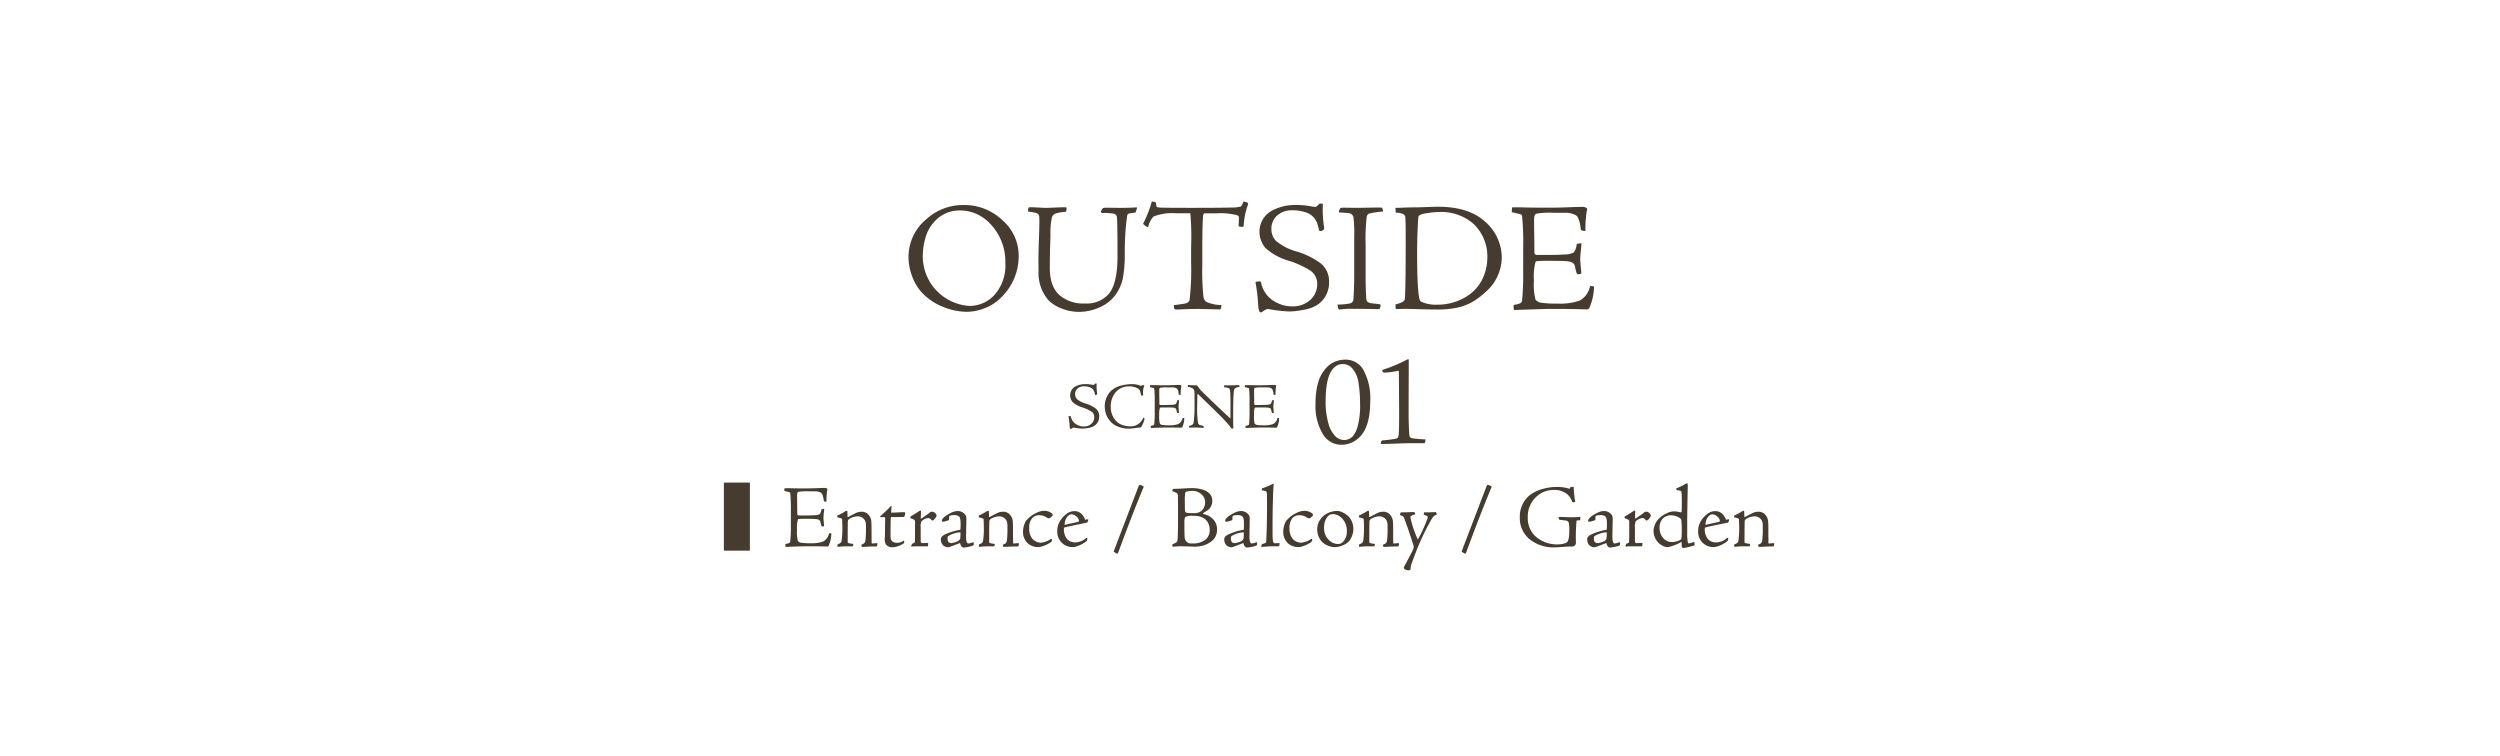 <svg xmlns="http://www.w3.org/2000/svg" width="450.264" height="136.219" viewBox="0 0 450.264 136.219"><defs><style>.cls-1{opacity:0.84;}.cls-2{fill:none;}.cls-3{fill:#453c2f;}</style></defs><g id="レイヤー_2" data-name="レイヤー 2"><g id="design"><g class="cls-1"><rect class="cls-2" width="450.264" height="136.219" rx="10"/></g><path class="cls-3" d="M173.623,36.925a9.91,9.91,0,0,1,6.879,2.7,8.466,8.466,0,0,1,2.969,6.482,10.333,10.333,0,0,1-3.169,7.476,8.3,8.3,0,0,1-3,1.946,8.871,8.871,0,0,1-3.082.63,11.524,11.524,0,0,1-4.51-.952,10.281,10.281,0,0,1-3.682-2.52,8.825,8.825,0,0,1-1.741-2.912,9.745,9.745,0,0,1-.657-3.472,8.821,8.821,0,0,1,3.282-6.888A9.809,9.809,0,0,1,173.623,36.925Zm-1,.98a5.984,5.984,0,0,0-4.4,2.1,6.873,6.873,0,0,0-1.555,2.87,11.813,11.813,0,0,0-.471,3.15,8.955,8.955,0,0,0,8.42,9.072,6.063,6.063,0,0,0,4.524-2.016,8.019,8.019,0,0,0,1.927-5.768,9.785,9.785,0,0,0-2.8-7.084A7.376,7.376,0,0,0,172.624,37.905Z"/><path class="cls-3" d="M204.778,37.485l-.257.784a2.946,2.946,0,0,1-.328.056c-.143.019-.3.042-.485.07s-.31.052-.385.07a.5.5,0,0,0-.314.364,48.554,48.554,0,0,0-.428,7.2,24.211,24.211,0,0,1-.357,4.144A8.024,8.024,0,0,1,200.982,53a6.783,6.783,0,0,1-2.826,2.3,8.82,8.82,0,0,1-3.767.868,8.378,8.378,0,0,1-3.212-.616,6.827,6.827,0,0,1-2.3-1.428,7.475,7.475,0,0,1-1.826-5.292q-.058-2.576.057-5.488.142-3.639.057-4.368a.707.707,0,0,0-.471-.588,5.825,5.825,0,0,0-1.527-.252l.028-.672q.029-.14.514-.14.313,0,1.313.056t1.285.056q.627,0,1.784-.056t1.812-.056c.114,0,.172.028.172.084a1.559,1.559,0,0,1-.086.728,7.842,7.842,0,0,0-1.913.336,1.111,1.111,0,0,0-.628.7,13.192,13.192,0,0,0-.257,2.968q0,.5-.042,1.778t-.057,2.394q-.015,1.12-.015,1.932,0,3.556,1.941,5.068a6.53,6.53,0,0,0,4.339,1.344,5.272,5.272,0,0,0,4.424-1.82q1.484-1.932,1.485-6.608,0-6.02-.086-6.944a.791.791,0,0,0-.514-.784,9.891,9.891,0,0,0-2.17-.14c-.056,0-.113-.042-.17-.126s-.077-.144-.058-.182c.19-.3.3-.476.343-.532.057-.074.3-.112.742-.112l1.013.014q.986.015,1.413.014,1.77,0,2.883-.084C204.778,37.345,204.816,37.392,204.778,37.485Z"/><path class="cls-3" d="M211.472,55.517l-.086-.56c.172-.018.466-.056.885-.112s.675-.093.77-.112a2.208,2.208,0,0,0,.9-.266.84.84,0,0,0,.328-.63,46.1,46.1,0,0,0,.257-6.468V44.541a49.524,49.524,0,0,0-.143-6.132h-2.626a9.185,9.185,0,0,0-4,.588,4.055,4.055,0,0,0-.942,1.82c-.038.094-.114.112-.228.056a3.525,3.525,0,0,1-.714-.56,20.963,20.963,0,0,0,1.57-4,.881.881,0,0,1,.542.084c.153.019.229.075.229.168,0,.448.085.7.257.756a6.61,6.61,0,0,0,1.313.084q.883.029,4.652.028,5.595,0,7.336-.056a6.524,6.524,0,0,0,1.656-.168c.151-.056.314-.326.485-.812q0-.084.114-.084a1.327,1.327,0,0,1,.742.28c.038.038.029.15-.028.336a12.867,12.867,0,0,0-.743,3.7c0,.15-.105.224-.314.224a2.529,2.529,0,0,1-.485-.056.132.132,0,0,1-.114-.14q0-.14.029-.728c.018-.392.028-.625.028-.7q0-.391-.457-.5a12.166,12.166,0,0,0-3.6-.308h-2.112c-.191,0-.295.262-.315.784q-.114,1.793-.113,5.6v2.8a44.84,44.84,0,0,0,.2,5.824,1.259,1.259,0,0,0,.6.98,7.086,7.086,0,0,0,2.483.532c.114,0,.171.019.171.056l-.114.56a.182.182,0,0,1-.2.168l-.785-.014q-.756-.015-1.755-.042t-1.627-.028q-.571,0-1.427.028t-1.527.056c-.448.018-.69.028-.728.028C211.633,55.741,211.51,55.666,211.472,55.517Z"/><path class="cls-3" d="M227.1,56.273a.384.384,0,0,1-.285-.2,3.1,3.1,0,0,1-.2-.98,32.631,32.631,0,0,0-.457-4.06c-.077-.168-.048-.261.085-.28a5.576,5.576,0,0,1,.657-.084c.095,0,.18.112.257.336a5.02,5.02,0,0,0,2.811,3.514,5.952,5.952,0,0,0,2.726.658,4.675,4.675,0,0,0,3.283-1.148,3.8,3.8,0,0,0,1.256-2.94,2.829,2.829,0,0,0-1.228-2.352,17.48,17.48,0,0,0-3.853-1.764,10.6,10.6,0,0,1-4.253-2.324,4.176,4.176,0,0,1-.742-1.274,3.97,3.97,0,0,1-.314-1.442,4.3,4.3,0,0,1,2.369-4.06,8.782,8.782,0,0,1,4.167-.952,13.477,13.477,0,0,1,2.8.252,3.613,3.613,0,0,0,.742.084q.2,0,.713-.56a1.257,1.257,0,0,1,.628.028,20.33,20.33,0,0,0,.229,4.312c.038.15.009.252-.086.308a.856.856,0,0,1-.657.28c-.076.019-.124-.018-.142-.112a3.053,3.053,0,0,1-.114-.378c-.058-.214-.1-.359-.115-.434s-.057-.2-.114-.378a2.88,2.88,0,0,0-.157-.406c-.048-.093-.11-.2-.185-.336a2.565,2.565,0,0,0-.243-.35,2.205,2.205,0,0,0-.3-.294,3.336,3.336,0,0,0-1.427-.756,7.243,7.243,0,0,0-2.141-.308,4,4,0,0,0-2.783.938,3.14,3.14,0,0,0-1.041,2.45,3.017,3.017,0,0,0,.77,2.072,9.657,9.657,0,0,0,3.882,1.988,14.249,14.249,0,0,1,4.253,2.128,4.187,4.187,0,0,1,1.484,3.36,4.906,4.906,0,0,1-.671,2.576,4.644,4.644,0,0,1-1.812,1.736,7.511,7.511,0,0,1-2.283.714,14.14,14.14,0,0,1-2.341.266,27.3,27.3,0,0,1-3.739-.42.839.839,0,0,0-.514.056q-.256.14-.6.364A.572.572,0,0,1,227.1,56.273Z"/><path class="cls-3" d="M248.955,37.485l.171.616a14.245,14.245,0,0,0-2.4.336.725.725,0,0,0-.57.588,34.723,34.723,0,0,0-.2,5.012V50q0,1.792.114,3.64a1.106,1.106,0,0,0,.185.686,1.307,1.307,0,0,0,.557.266q.171.028.813.1t.7.07q.342.084.342.168a1.743,1.743,0,0,1-.228.756q-3.568-.084-4.595-.056a13.942,13.942,0,0,0-2.484.112.307.307,0,0,1-.343-.224,1.9,1.9,0,0,1-.113-.672,10.033,10.033,0,0,0,2.226-.2.785.785,0,0,0,.628-.7q.142-2.239.143-4.424V42.5a21.889,21.889,0,0,0-.143-3.374.963.963,0,0,0-.828-.742q-.942-.084-1.627-.112c-.114,0-.171-.046-.171-.14a1.068,1.068,0,0,1,.143-.392c.1-.186.171-.289.228-.308a6.653,6.653,0,0,1,.714-.028l.927.014q.9.015,1.584.014,3.026-.055,3.8-.056C248.793,37.373,248.936,37.411,248.955,37.485Z"/><path class="cls-3" d="M270.477,46.473a8.117,8.117,0,0,1-.657,3.024,8.036,8.036,0,0,1-2.055,2.912,14.337,14.337,0,0,1-2.512,1.932,10.619,10.619,0,0,1-2.369.98,17.652,17.652,0,0,1-4.51.42q-.857,0-2.826-.056t-2.2-.056c-.19,0-.533,0-1.027.014s-.79.014-.885.014c-.039-.019-.067-.149-.086-.392a1.6,1.6,0,0,1,0-.448,5.089,5.089,0,0,0,1.356-.49.761.761,0,0,0,.328-.6q.142-2.408.143-10.444,0-3.864-.086-4.228a.714.714,0,0,0-.357-.49A3.33,3.33,0,0,0,251.5,38.3c-.1,0-.143-.084-.143-.252l-.028-.616q.57,0,1.641-.042c.714-.028,1.26-.042,1.641-.042q.97,0,2.327-.056t2.04-.056q5.481,0,8.392,2.6A8.6,8.6,0,0,1,270.477,46.473Zm-11.361-8.288A12.418,12.418,0,0,0,257,38.4a3.837,3.837,0,0,0-1.37.378c-.115.075-.181.262-.2.56q-.2,3.081-.2,6.216,0,6.833.457,8.428a.674.674,0,0,0,.428.42,6.338,6.338,0,0,0,2.654.476,9.954,9.954,0,0,0,5.424-1.512,7.605,7.605,0,0,0,2.74-3,8.749,8.749,0,0,0,.942-4.032,8,8,0,0,0-2.654-6.16A8.913,8.913,0,0,0,259.116,38.185Z"/><path class="cls-3" d="M276.785,45.913h1.941q1.969,0,3.082-.084a3.616,3.616,0,0,0,1.642-.364,3.006,3.006,0,0,0,.527-1.512,2.087,2.087,0,0,1,.857-.112c0,.112-.039.542-.114,1.288s-.115,1.288-.115,1.624q.029.532.115,1.47t.085,1.078a2.752,2.752,0,0,1-.656.084c-.076,0-.133-.056-.172-.168a7.205,7.205,0,0,1-.285-1.064,1.182,1.182,0,0,0-.443-.826,3.047,3.047,0,0,0-1.241-.294q-.6-.055-3.14-.056a20.269,20.269,0,0,0-2.055.056.664.664,0,0,0-.257.14,10.153,10.153,0,0,0-.285,3.332,10.874,10.874,0,0,0,.285,3.472,1.692,1.692,0,0,0,1.113.56,18.7,18.7,0,0,0,2.8.14,10.646,10.646,0,0,0,4.081-.56,3.81,3.81,0,0,0,1.827-2.6,3.3,3.3,0,0,1,.628.056c.058.019.086.084.086.2a9.971,9.971,0,0,1-.857,3.724.539.539,0,0,1-.371.224q-.4,0-1.37-.028-1.77-.057-5.223-.056-1.057,0-6.594.2a2.745,2.745,0,0,1-.057-.84c.076-.074.124-.112.143-.112a3.078,3.078,0,0,0,1.113-.308.633.633,0,0,0,.257-.476,46.1,46.1,0,0,0,.2-5.152V44.569a46.421,46.421,0,0,0-.2-5.656.414.414,0,0,0-.371-.336,5.756,5.756,0,0,0-.657-.168c-.342-.074-.609-.14-.8-.2a.111.111,0,0,1-.028-.084l.057-.672a.1.1,0,0,1,.114-.112h1.028q.371,0,1.5.028t2.012.028h2.883q.828,0,2.641-.07t2.44-.07a1.341,1.341,0,0,1,.685.14.081.081,0,0,0,.057.028c.133.094.19.187.171.28a.161.161,0,0,0-.028.112,2.091,2.091,0,0,1-.057.224,21.385,21.385,0,0,0-.229,3.556c-.532-.018-.809-.1-.827-.252q-.114-.811-.172-1.092a5.932,5.932,0,0,0-.242-.784,1.324,1.324,0,0,0-.443-.672,3.1,3.1,0,0,0-.756-.322,4.182,4.182,0,0,0-1.213-.154h-2.2a13.739,13.739,0,0,0-3,.168q-.4.141-.4,1.036,0,.981.029,2.968t.028,3.024a.37.37,0,0,0,.129.266A.413.413,0,0,0,276.785,45.913Z"/><path class="cls-3" d="M192.852,77.265c-.041,0-.08-.028-.12-.082a1.3,1.3,0,0,1-.083-.41,13.608,13.608,0,0,0-.191-1.695q-.048-.105.036-.117a2.4,2.4,0,0,1,.274-.035c.04,0,.076.047.107.14a2.1,2.1,0,0,0,1.174,1.468,2.49,2.49,0,0,0,1.138.275,1.955,1.955,0,0,0,1.372-.48,1.589,1.589,0,0,0,.524-1.228,1.182,1.182,0,0,0-.513-.982,7.312,7.312,0,0,0-1.609-.736,4.427,4.427,0,0,1-1.776-.971,1.756,1.756,0,0,1-.31-.532,1.669,1.669,0,0,1-.131-.6,1.8,1.8,0,0,1,.989-1.7,3.668,3.668,0,0,1,1.741-.4,5.561,5.561,0,0,1,1.168.106,1.534,1.534,0,0,0,.31.035q.083,0,.3-.234a.527.527,0,0,1,.263.011,8.516,8.516,0,0,0,.095,1.8c.016.063,0,.105-.036.129a.359.359,0,0,1-.274.117c-.031.008-.051-.008-.059-.047a1.3,1.3,0,0,1-.048-.158c-.024-.089-.04-.15-.047-.181s-.024-.084-.048-.158a1.27,1.27,0,0,0-.066-.17c-.02-.038-.046-.085-.077-.14a1.2,1.2,0,0,0-.1-.146.981.981,0,0,0-.126-.123,1.4,1.4,0,0,0-.6-.316,3.042,3.042,0,0,0-.894-.128,1.667,1.667,0,0,0-1.162.392A1.311,1.311,0,0,0,193.638,71a1.262,1.262,0,0,0,.322.865,4.038,4.038,0,0,0,1.621.83,5.926,5.926,0,0,1,1.776.889,1.747,1.747,0,0,1,.62,1.4,2.056,2.056,0,0,1-.28,1.075,1.946,1.946,0,0,1-.757.725,3.132,3.132,0,0,1-.954.3,5.888,5.888,0,0,1-.977.111,11.393,11.393,0,0,1-1.562-.175.35.35,0,0,0-.214.023c-.071.039-.155.09-.251.152A.24.24,0,0,1,192.852,77.265Z"/><path class="cls-3" d="M198.975,73.266a3.943,3.943,0,0,1,1.037-2.783,4.273,4.273,0,0,1,2.073-1.075,7.109,7.109,0,0,1,1.776-.223,3.744,3.744,0,0,1,1.491.269.432.432,0,0,0,.2.018,2.871,2.871,0,0,0,.3-.111.146.146,0,0,1,.095.011.883.883,0,0,1,.137.053c.02.012.026.022.018.029a3.121,3.121,0,0,0-.2,1.719c0,.016-.064.035-.191.058-.1.032-.163.024-.179-.023q-.072-.292-.2-.76a.97.97,0,0,0-.37-.468,3.2,3.2,0,0,0-1.681-.385,3.07,3.07,0,0,0-2.395,1.11,3.984,3.984,0,0,0-.835,2.631,3.878,3.878,0,0,0,.1.842,3.694,3.694,0,0,0,.345.912,3.292,3.292,0,0,0,.632.848,2.924,2.924,0,0,0,1.019.607,4.09,4.09,0,0,0,1.448.24,2.331,2.331,0,0,0,1.705-.655,2.3,2.3,0,0,0,.6-.865c.016-.062.039-.078.071-.047.12.094.175.18.167.258a5.007,5.007,0,0,1-.572,1.379.266.266,0,0,1-.215.141q-.155,0-.882.1c-.484.066-.834.1-1.048.111a5.414,5.414,0,0,1-2.015-.351,3.59,3.59,0,0,1-1.4-.929,4.063,4.063,0,0,1-.768-1.257A3.934,3.934,0,0,1,198.975,73.266Z"/><path class="cls-3" d="M209,72.939h.811q.822,0,1.287-.036a1.5,1.5,0,0,0,.685-.152A1.246,1.246,0,0,0,212,72.12a.861.861,0,0,1,.357-.047c0,.047-.016.226-.047.538s-.048.538-.048.678.024.353.048.614.035.411.035.45a1.113,1.113,0,0,1-.274.035c-.031,0-.055-.023-.071-.07a2.962,2.962,0,0,1-.12-.444.49.49,0,0,0-.184-.345,1.3,1.3,0,0,0-.519-.123c-.166-.015-.6-.023-1.311-.023-.476,0-.763.008-.858.023a.268.268,0,0,0-.107.059,4.214,4.214,0,0,0-.119,1.391,4.525,4.525,0,0,0,.119,1.45.705.705,0,0,0,.465.234,7.851,7.851,0,0,0,1.168.058,4.45,4.45,0,0,0,1.7-.234A1.591,1.591,0,0,0,213,75.277a1.412,1.412,0,0,1,.262.023c.024.008.036.035.036.082a4.169,4.169,0,0,1-.358,1.555.226.226,0,0,1-.154.094q-.168,0-.573-.012Q211.475,77,210.032,77q-.441,0-2.753.081a1.128,1.128,0,0,1-.024-.35c.032-.031.052-.047.059-.047a1.276,1.276,0,0,0,.465-.129.263.263,0,0,0,.108-.2,19.44,19.44,0,0,0,.083-2.152V72.377a19.557,19.557,0,0,0-.083-2.362.174.174,0,0,0-.155-.14,2.444,2.444,0,0,0-.275-.07c-.143-.031-.254-.058-.333-.082a.046.046,0,0,1-.012-.035l.024-.28a.042.042,0,0,1,.048-.047h.429q.155,0,.625.011t.841.012h1.2c.231,0,.6-.01,1.1-.029s.844-.029,1.019-.029a.559.559,0,0,1,.286.058.035.035,0,0,0,.024.012q.083.058.072.117a.06.06,0,0,0-.013.046.6.6,0,0,1-.024.094,9.047,9.047,0,0,0-.095,1.485c-.222-.008-.338-.043-.345-.105q-.048-.339-.072-.456a2.574,2.574,0,0,0-.1-.328.555.555,0,0,0-.185-.28,1.3,1.3,0,0,0-.316-.135,1.766,1.766,0,0,0-.506-.064h-.918a5.741,5.741,0,0,0-1.252.07c-.111.039-.167.183-.167.433q0,.41.013,1.239c.007.554.011.974.011,1.263a.155.155,0,0,0,.054.111A.173.173,0,0,0,209,72.939Z"/><path class="cls-3" d="M213.938,69.653v-.3q1.072.046,1.55.047a.19.19,0,0,1,.131.035.6.6,0,0,1,.154.222,6.085,6.085,0,0,0,.811.947q2.111,2.07,5.018,4.782,0-.117.006-1.046t.006-1.421q0-1.648-.059-2.467-.036-.468-.323-.573a2.614,2.614,0,0,0-.7-.117c-.039,0-.059-.011-.059-.035l-.012-.327h1.335c.166,0,.395-.006.685-.018s.5-.017.626-.017a.092.092,0,0,1,.095.058l.072.234a2.229,2.229,0,0,0-.811.269c-.111.055-.189.22-.232.5a15.6,15.6,0,0,0-.1,1.619q-.036,1.543-.035,3.508,0,.385.018.947c.012.374.017.577.017.608-.016.031-.079.066-.19.105a.151.151,0,0,1-.155-.047,10.634,10.634,0,0,0-.936-1.151q-.6-.662-.948-1.006t-1.274-1.257q-1.765-1.707-2.945-2.864-.058.888-.059,2.245a15.051,15.051,0,0,0,.167,3.11.456.456,0,0,0,.268.28,3.075,3.075,0,0,0,.673.176l.084.269c.007.015,0,.033-.03.052a.126.126,0,0,1-.066.029c-.183,0-.441-.007-.775-.023S215.36,77,215.2,77s-.362.006-.584.017-.354.018-.394.018l-.095-.316a1.769,1.769,0,0,0,.667-.257.73.73,0,0,0,.191-.445,22.563,22.563,0,0,0,.155-3.191v-1.3a9.807,9.807,0,0,0-.036-1.093.644.644,0,0,0-.179-.38,1.464,1.464,0,0,0-.917-.34C213.962,69.7,213.938,69.684,213.938,69.653Z"/><path class="cls-3" d="M226.074,72.939h.81q.823,0,1.287-.036a1.5,1.5,0,0,0,.686-.152,1.256,1.256,0,0,0,.221-.631.861.861,0,0,1,.357-.047c0,.047-.016.226-.048.538s-.047.538-.047.678.023.353.047.614.036.411.036.45a1.119,1.119,0,0,1-.274.035c-.032,0-.056-.023-.071-.07a2.962,2.962,0,0,1-.12-.444.49.49,0,0,0-.185-.345,1.29,1.29,0,0,0-.518-.123q-.25-.023-1.311-.023-.715,0-.858.023a.273.273,0,0,0-.108.059,4.244,4.244,0,0,0-.119,1.391,4.558,4.558,0,0,0,.119,1.45.71.71,0,0,0,.465.234,7.851,7.851,0,0,0,1.168.058,4.452,4.452,0,0,0,1.705-.234,1.594,1.594,0,0,0,.763-1.087,1.419,1.419,0,0,1,.262.023c.024.008.035.035.035.082a4.187,4.187,0,0,1-.357,1.555.228.228,0,0,1-.155.094c-.111,0-.3,0-.572-.012Q228.553,77,227.111,77q-.441,0-2.754.081a1.128,1.128,0,0,1-.024-.35c.032-.031.052-.047.06-.047a1.29,1.29,0,0,0,.465-.129.265.265,0,0,0,.107-.2,19.127,19.127,0,0,0,.084-2.152V72.377a19.253,19.253,0,0,0-.084-2.362.173.173,0,0,0-.154-.14,2.577,2.577,0,0,0-.275-.07c-.143-.031-.254-.058-.333-.082a.043.043,0,0,1-.013-.035l.024-.28a.042.042,0,0,1,.048-.047h.429q.155,0,.626.011t.84.012h1.2c.23,0,.6-.01,1.1-.029s.845-.029,1.02-.029a.559.559,0,0,1,.286.058.033.033,0,0,0,.023.012q.084.058.072.117a.065.065,0,0,0-.012.046.735.735,0,0,1-.024.094,9.047,9.047,0,0,0-.095,1.485c-.223-.008-.338-.043-.346-.105-.032-.226-.055-.378-.071-.456a2.453,2.453,0,0,0-.1-.328.548.548,0,0,0-.184-.28,1.3,1.3,0,0,0-.316-.135,1.768,1.768,0,0,0-.507-.064h-.917a5.728,5.728,0,0,0-1.252.07c-.111.039-.167.183-.167.433q0,.41.012,1.239c.008.554.012.974.012,1.263a.155.155,0,0,0,.054.111A.172.172,0,0,0,226.074,72.939Z"/><path class="cls-3" d="M242.229,64.775a3.668,3.668,0,0,1,3.328,1.846,10.706,10.706,0,0,1,1.23,5.653q0,4.614-1.954,6.482a4.609,4.609,0,0,1-3.159,1.349,3.849,3.849,0,0,1-3.4-1.893,9.825,9.825,0,0,1-1.351-5.323q0-4.162,1.5-6.079a4.582,4.582,0,0,1,3.811-2.035Zm-.362.8a2.11,2.11,0,0,0-1.543.591q-1.569,1.419-1.568,6.056a13.926,13.926,0,0,0,.494,4.022,5.334,5.334,0,0,0,1.243,2.318,2.311,2.311,0,0,0,1.519.686,2.23,2.23,0,0,0,1.591-.615,4.7,4.7,0,0,0,.953-1.987,14.318,14.318,0,0,0,.4-3.951,24.334,24.334,0,0,0-.3-3.868,4.853,4.853,0,0,0-1.121-2.495A2.142,2.142,0,0,0,241.867,65.58Z"/><path class="cls-3" d="M251.988,73.1,251.94,67c0-.173-.088-.237-.265-.189a13.618,13.618,0,0,1-2.436.307q-.314-.213-.313-.331c0-.047.064-.118.193-.213a26.124,26.124,0,0,0,4.364-1.845.1.1,0,0,1,.073-.024c.112,0,.169.032.169.1q0,1.491-.012,4.637t-.012,4.731q0,2.745.144,4.3.048.356.519.462a19.455,19.455,0,0,0,2.375.2c-.032.425-.089.647-.169.662a.334.334,0,0,1-.144.024h-2.364q-.771,0-2.58.071t-2.532.071a.716.716,0,0,1-.229-.024c-.041-.016-.053-.055-.036-.118.063-.316.152-.481.265-.5q.627-.046,1.1-.107c.313-.039.579-.074.8-.106s.358-.055.422-.071a.723.723,0,0,0,.458-.189.965.965,0,0,0,.169-.473Q252.012,77.5,251.988,73.1Z"/><path class="cls-3" d="M143.844,92.84h1.109q1.126,0,1.762-.048a2.073,2.073,0,0,0,.938-.208,1.724,1.724,0,0,0,.3-.864,1.17,1.17,0,0,1,.489-.064q0,.1-.066.736c-.043.426-.065.736-.065.928s.033.482.065.84.05.562.05.616a1.582,1.582,0,0,1-.376.048c-.043,0-.076-.032-.1-.1a3.988,3.988,0,0,1-.164-.608.672.672,0,0,0-.252-.472,1.749,1.749,0,0,0-.71-.168q-.342-.033-1.794-.032a11.323,11.323,0,0,0-1.175.032.363.363,0,0,0-.146.08,5.784,5.784,0,0,0-.163,1.9,6.2,6.2,0,0,0,.163,1.984.967.967,0,0,0,.636.32,10.766,10.766,0,0,0,1.6.08,6.1,6.1,0,0,0,2.333-.32,2.186,2.186,0,0,0,1.044-1.488,1.823,1.823,0,0,1,.359.032c.032.01.048.048.048.112a5.7,5.7,0,0,1-.489,2.128.31.31,0,0,1-.212.128c-.153,0-.413-.006-.783-.016q-1.011-.033-2.985-.032-.6,0-3.767.112a1.555,1.555,0,0,1-.033-.48c.043-.043.07-.064.081-.064a1.794,1.794,0,0,0,.637-.176.362.362,0,0,0,.146-.272,26.38,26.38,0,0,0,.114-2.944v-2.5a26.542,26.542,0,0,0-.114-3.232.235.235,0,0,0-.212-.192,2.916,2.916,0,0,0-.375-.1c-.2-.043-.348-.08-.457-.112a.065.065,0,0,1-.016-.048l.033-.384a.057.057,0,0,1,.065-.064h.587q.212,0,.857.016c.429.01.812.016,1.149.016h1.648q.472,0,1.508-.04c.691-.027,1.155-.04,1.395-.04a.754.754,0,0,1,.391.08.051.051,0,0,0,.033.016c.076.053.108.106.1.16a.09.09,0,0,0-.016.064,1.1,1.1,0,0,1-.033.128,12.276,12.276,0,0,0-.13,2.032q-.458-.017-.474-.144c-.043-.31-.076-.518-.1-.624a3.319,3.319,0,0,0-.139-.448.759.759,0,0,0-.253-.384,1.745,1.745,0,0,0-.432-.184,2.36,2.36,0,0,0-.693-.088h-1.256a7.856,7.856,0,0,0-1.713.1q-.228.08-.228.592,0,.559.016,1.7t.017,1.728a.212.212,0,0,0,.073.152A.237.237,0,0,0,143.844,92.84Z"/><path class="cls-3" d="M150.815,98.392l.017-.336a1.819,1.819,0,0,0,.554-.288.649.649,0,0,0,.2-.432,15.53,15.53,0,0,0,.13-2.3q0-.672-.048-1.488a.2.2,0,0,0-.139-.176,4.763,4.763,0,0,0-.693-.192.2.2,0,0,1-.033-.048c-.022-.022-.016-.086.016-.192V92.9c0-.054.038-.086.115-.1a10.964,10.964,0,0,0,1.37-.752.265.265,0,0,1,.163-.048c.1,0,.146.032.146.1q.033.543.033.912c0,.074.022.117.065.128q1.11-.593,1.5-.768a2.306,2.306,0,0,1,.9-.208,1.693,1.693,0,0,1,1.109.336,2.1,2.1,0,0,1,.718,1.584q.033.32.032,1.408,0,.768.009,1.5t.008.752c0,.1.021.144.065.144s.2-.011.424-.032.381-.032.457-.032.1.053.1.16a3.487,3.487,0,0,1-.081.352.128.128,0,0,1-.131.08q-.8,0-1.492.04c-.462.026-.775.04-.938.04-.119,0-.179-.011-.179-.032l-.1-.352a1.532,1.532,0,0,0,.53-.272.858.858,0,0,0,.22-.464,15.7,15.7,0,0,0,.1-2.16q0-.593-.008-.808a1.751,1.751,0,0,0-.106-.5,1.249,1.249,0,0,0-.31-.488A1.506,1.506,0,0,0,154.355,93a2.86,2.86,0,0,0-1.436.5.554.554,0,0,0-.212.352q-.031.528-.032,3.76a.2.2,0,0,0,.147.2,4.768,4.768,0,0,0,.766.136c.076,0,.109.032.1.1l-.1.352h-1.272q-.327,0-.832.04c-.337.026-.549.04-.636.04C150.826,98.472,150.815,98.445,150.815,98.392Z"/><path class="cls-3" d="M160.538,91.112q.033,0,.033.048,0,.079-.041.592t-.041.576q.408,0,1.224-.04c.543-.027.924-.04,1.141-.04a.157.157,0,0,1,.18.176,2.866,2.866,0,0,1-.115.528c-.01.1-.081.144-.212.144-.195.01-.549.018-1.06.024s-.891.008-1.141.008c-.033,0-.055.069-.066.208q-.048.576-.048,3.344,0,1.087,1.255,1.088a2.271,2.271,0,0,0,1.077-.368c.054-.054.087-.048.1.016a2.819,2.819,0,0,1,.032.288.2.2,0,0,1-.13.176,3.99,3.99,0,0,1-1.957.688,1.5,1.5,0,0,1-1.191-.48,1.863,1.863,0,0,1-.212-1.216c.01-.224.022-.822.032-1.792s.022-1.536.033-1.7a.213.213,0,0,0-.033-.16c-.032-.054-.064-.08-.1-.08h-.7a.231.231,0,0,1-.073-.072c-.027-.038-.03-.062-.008-.072q.978-.849,1.892-1.808A.221.221,0,0,1,160.538,91.112Z"/><path class="cls-3" d="M164.131,98.264l.147-.336a1.7,1.7,0,0,0,.384-.16.3.3,0,0,0,.106-.224q.031-.177.032-1.984V94.024a.524.524,0,0,0-.114-.384,1.658,1.658,0,0,0-.571-.256.213.213,0,0,1-.138-.128.225.225,0,0,1-.025-.192q.195-.129.767-.48t.864-.56a.512.512,0,0,1,.212-.064c.076,0,.1.085.081.256q-.048,1.2-.048,1.216a3.127,3.127,0,0,0,.5-.3q.342-.233.686-.48t.358-.264a.7.7,0,0,1,1.036.008.653.653,0,0,1,.269.488.8.8,0,0,1-.187.384,2.366,2.366,0,0,1-.319.368.444.444,0,0,1-.244.112.2.2,0,0,1-.163-.08.782.782,0,0,0-.62-.368,2.119,2.119,0,0,0-1.191.608,2.6,2.6,0,0,0-.13,1.168V97.1a1.862,1.862,0,0,0,.048.608.4.4,0,0,0,.31.112l.865-.032c.087,0,.131.048.131.144l-.066.464H165c-.12,0-.277.005-.473.016s-.31.016-.343.016C164.1,98.424,164.088,98.37,164.131,98.264Z"/><path class="cls-3" d="M170.854,93.7l-.783.24a1.508,1.508,0,0,1-.277.032.156.156,0,0,1-.106-.064.183.183,0,0,1-.057-.112.533.533,0,0,1,.1-.3,2.471,2.471,0,0,1,.848-.736,5.369,5.369,0,0,1,1.076-.56,2.575,2.575,0,0,1,.8-.16,1.675,1.675,0,0,1,1.3.56.967.967,0,0,1,.294.72q0,.56-.024,1.68T174,96.712q0,1.167.408,1.168a1.1,1.1,0,0,0,.2-.024,1.951,1.951,0,0,0,.22-.056l.2-.064c.065-.022.119-.038.163-.048l.049-.032c.01-.011.038,0,.081.04s.066.066.066.088l-.016.272a.188.188,0,0,1-.082.176,2.987,2.987,0,0,1-.759.232,6.115,6.115,0,0,1-.954.152q-.472,0-.669-.816-2.005.768-2.071.768a1.6,1.6,0,0,1-.914-.288,1.5,1.5,0,0,1-.456-1.216q0-.432.685-.784a10.284,10.284,0,0,1,2.805-.864,6.966,6.966,0,0,0,.049-1.2q0-.96-.293-1.216a1.419,1.419,0,0,0-.914-.224,2.389,2.389,0,0,0-.75.112q-.114.063-.114.608C170.936,93.613,170.909,93.682,170.854,93.7Zm.571,4.112a3.933,3.933,0,0,0,1.126-.352.952.952,0,0,0,.391-.464c.033-.416.049-.742.049-.976,0-.1-.027-.144-.082-.144a4.736,4.736,0,0,0-2.1.656c-.1.053-.146.2-.146.448a1,1,0,0,0,.163.632A.746.746,0,0,0,171.425,97.816Z"/><path class="cls-3" d="M176.3,98.392l.016-.336a1.827,1.827,0,0,0,.555-.288.653.653,0,0,0,.195-.432,15.5,15.5,0,0,0,.131-2.3q0-.672-.049-1.488a.2.2,0,0,0-.139-.176,4.722,4.722,0,0,0-.693-.192.2.2,0,0,1-.033-.048c-.022-.022-.016-.086.017-.192V92.9q0-.081.114-.1a10.887,10.887,0,0,0,1.37-.752.267.267,0,0,1,.163-.048q.147,0,.147.1c.022.362.032.666.032.912,0,.074.022.117.066.128q1.109-.593,1.5-.768a2.31,2.31,0,0,1,.9-.208,1.694,1.694,0,0,1,1.11.336,2.1,2.1,0,0,1,.717,1.584q.033.32.033,1.408,0,.768.008,1.5t.008.752c0,.1.022.144.065.144s.2-.011.425-.032.38-.032.456-.032.1.053.1.16c0,.021-.027.138-.082.352a.126.126,0,0,1-.13.08q-.8,0-1.492.04c-.463.026-.775.04-.938.04-.12,0-.18-.011-.18-.032l-.1-.352a1.548,1.548,0,0,0,.531-.272.858.858,0,0,0,.22-.464,15.748,15.748,0,0,0,.1-2.16c0-.4,0-.664-.008-.808a1.684,1.684,0,0,0-.106-.5,1.247,1.247,0,0,0-.309-.488A1.509,1.509,0,0,0,179.838,93a2.857,2.857,0,0,0-1.435.5.546.546,0,0,0-.212.352q-.033.528-.033,3.76a.2.2,0,0,0,.147.2,4.79,4.79,0,0,0,.767.136c.075,0,.108.032.1.1l-.1.352H177.8c-.217,0-.5.013-.832.04s-.549.04-.635.04C176.31,98.472,176.3,98.445,176.3,98.392Z"/><path class="cls-3" d="M187.946,92.008a2.119,2.119,0,0,1,1.6.544.54.54,0,0,1,.066.16c0,.128-.158.314-.473.56a.538.538,0,0,1-.375.064,1.647,1.647,0,0,1-.343-.192,2.475,2.475,0,0,0-1.191-.352,1.713,1.713,0,0,0-1.255.448,2.5,2.5,0,0,0-.6,1.856,2.932,2.932,0,0,0,.489,1.856,2.086,2.086,0,0,0,1.648.784,3.939,3.939,0,0,0,1.778-.672c.01-.011.043,0,.1.024s.082.056.082.088a.539.539,0,0,1-.195.464,5.7,5.7,0,0,1-1.485.736,2.777,2.777,0,0,1-.881.16,2.864,2.864,0,0,1-1.745-.624,2.721,2.721,0,0,1-.62-.832,2.578,2.578,0,0,1-.293-1.216,3.95,3.95,0,0,1,.22-1.368,2.706,2.706,0,0,1,.359-.752q.138-.153.4-.408a5.422,5.422,0,0,1,1.419-.96A3.216,3.216,0,0,1,187.946,92.008Z"/><path class="cls-3" d="M193.528,92.056a1.829,1.829,0,0,1,1.321.56,2.732,2.732,0,0,1,.587.992,1.554,1.554,0,0,0,.187-.032c.1-.022.177-.035.221-.04a.336.336,0,0,1,.13.008c.044.032.049.074.017.128q-.083.416-.262.464l-1.361.28q-.97.2-1.64.344t-1,.24q-.114.015-.114.288a2.712,2.712,0,0,0,.6,1.832,1.938,1.938,0,0,0,1.451.568,2.945,2.945,0,0,0,1.942-.784.235.235,0,0,1,.228-.016,1,1,0,0,1-.115.544,5.449,5.449,0,0,1-1.989,1.024,1.955,1.955,0,0,1-.571.08,2.787,2.787,0,0,1-2.006-.864,2.817,2.817,0,0,1-.734-2.032,3.335,3.335,0,0,1,.481-1.768,4.538,4.538,0,0,1,1.166-1.3A2.336,2.336,0,0,1,193.528,92.056Zm.8,1.7a1.1,1.1,0,0,0-.44-.712,1.375,1.375,0,0,0-.947-.408.809.809,0,0,0-.423.16,1.62,1.62,0,0,0-.58.752,2.375,2.375,0,0,0-.187.992q.406-.113,1.231-.288t1.166-.256A.212.212,0,0,0,194.327,93.752Z"/><path class="cls-3" d="M205.271,87.336a.975.975,0,0,1,.408.12,1.346,1.346,0,0,1,.326.2q-2.055,4.9-4.55,11.712c-.077.234-.158.352-.245.352a1.138,1.138,0,0,1-.3-.152c-.169-.1-.28-.174-.334-.216q.212-.576,1.867-4.912t2.634-6.88C205.13,87.41,205.2,87.336,205.271,87.336Z"/><path class="cls-3" d="M212.17,94.424V91.96q0-2.208-.032-2.72a.547.547,0,0,0-.171-.424,3.925,3.925,0,0,0-.857-.36l.131-.4c.043,0,.109,0,.195-.008s.215-.011.384-.016.328-.008.481-.008q1.875-.113,2.251-.112a6.6,6.6,0,0,1,2.43.4,2.374,2.374,0,0,1,.93.672,1.642,1.642,0,0,1,.424,1.12,2.1,2.1,0,0,1-.816,1.792q-.048.032-.8.5a.084.084,0,0,0-.049.1.107.107,0,0,0,.082.088,3.16,3.16,0,0,1,1.712.912,2.577,2.577,0,0,1,.735,1.9q0,1.983-2.366,2.816a5.263,5.263,0,0,1-1.745.24c-.054,0-.419-.011-1.092-.032s-1.148-.032-1.42-.032-.56.013-.864.04-.468.04-.489.04-.033-.062-.066-.184-.043-.19-.033-.2a2.853,2.853,0,0,1,.49-.256.885.885,0,0,0,.4-.3,1.636,1.636,0,0,0,.089-.576Q212.17,95.3,212.17,94.424ZM214.8,97.88a3.685,3.685,0,0,0,2.227-.616,2.161,2.161,0,0,0,.84-1.864,2.477,2.477,0,0,0-.816-1.9,3.261,3.261,0,0,0-2.185-.592,2.671,2.671,0,0,0-1.4.208,2.167,2.167,0,0,0-.147,1.008q0,2.271.049,2.712a1.188,1.188,0,0,0,.759,1A3.167,3.167,0,0,0,214.8,97.88Zm2.251-7.408A1.951,1.951,0,0,0,216.379,89a2.509,2.509,0,0,0-1.778-.592,3.772,3.772,0,0,0-.881.128.4.4,0,0,0-.138.04.184.184,0,0,0-.066.064.362.362,0,0,0-.04.12,7.1,7.1,0,0,0-.082,1.424q0,1.376.032,1.728a.54.54,0,0,0,.139.368,1.089,1.089,0,0,0,.481.112q.294.031.946.032a2.3,2.3,0,0,0,1.126-.224,1.737,1.737,0,0,0,.676-.712A2.117,2.117,0,0,0,217.047,90.472Z"/><path class="cls-3" d="M221.884,93.7l-.783.24a1.517,1.517,0,0,1-.278.032.156.156,0,0,1-.106-.064.183.183,0,0,1-.057-.112.533.533,0,0,1,.1-.3,2.482,2.482,0,0,1,.848-.736,5.345,5.345,0,0,1,1.077-.56,2.565,2.565,0,0,1,.8-.16,1.675,1.675,0,0,1,1.305.56.97.97,0,0,1,.294.72q0,.56-.025,1.68t-.024,1.712q0,1.167.407,1.168a1.1,1.1,0,0,0,.2-.024,1.9,1.9,0,0,0,.22-.056l.2-.064c.065-.022.12-.038.163-.048l.049-.032c.011-.011.038,0,.081.04s.066.066.066.088l-.016.272a.188.188,0,0,1-.082.176,2.987,2.987,0,0,1-.759.232,6.1,6.1,0,0,1-.954.152q-.472,0-.669-.816-2.005.768-2.071.768a1.593,1.593,0,0,1-.913-.288,1.5,1.5,0,0,1-.457-1.216q0-.432.685-.784a10.281,10.281,0,0,1,2.806-.864,7.086,7.086,0,0,0,.049-1.2c0-.64-.1-1.046-.294-1.216a1.418,1.418,0,0,0-.913-.224,2.4,2.4,0,0,0-.751.112q-.114.063-.114.608C221.965,93.613,221.938,93.682,221.884,93.7Zm.571,4.112a3.939,3.939,0,0,0,1.125-.352.952.952,0,0,0,.391-.464c.033-.416.049-.742.049-.976,0-.1-.027-.144-.082-.144a4.736,4.736,0,0,0-2.1.656c-.1.053-.146.2-.146.448a1,1,0,0,0,.163.632A.748.748,0,0,0,222.455,97.816Z"/><path class="cls-3" d="M227.175,98.44l.016-.112c0-.171.022-.267.065-.288a1.534,1.534,0,0,1,.408-.144.9.9,0,0,0,.3-.152.354.354,0,0,0,.09-.216q.145-2.88.146-6.544,0-1.264-.032-2.1c-.011-.214-.068-.35-.172-.408a2.324,2.324,0,0,0-.726-.152c-.032,0-.022-.112.033-.336.022-.043.076-.07.163-.08a12.691,12.691,0,0,0,1.827-.784.142.142,0,0,1,.065-.016c.022.01.033.053.033.128q-.195,2.736-.2,8.208,0,.831.016,1.272a5.238,5.238,0,0,0,.066.712.643.643,0,0,0,.13.344.36.36,0,0,0,.245.072c.1,0,.25-.006.457-.016l.293-.016c.044,0,.066.026.066.08a3.134,3.134,0,0,1-.082.432.088.088,0,0,1-.1.064,25.349,25.349,0,0,0-3.05.128C227.2,98.52,227.175,98.493,227.175,98.44Z"/><path class="cls-3" d="M234.82,92.008a2.119,2.119,0,0,1,1.6.544.556.556,0,0,1,.065.16c0,.128-.157.314-.473.56a.538.538,0,0,1-.375.064,1.647,1.647,0,0,1-.343-.192,2.468,2.468,0,0,0-1.19-.352,1.714,1.714,0,0,0-1.256.448,2.5,2.5,0,0,0-.6,1.856,2.932,2.932,0,0,0,.489,1.856,2.086,2.086,0,0,0,1.647.784,3.935,3.935,0,0,0,1.778-.672c.011-.011.044,0,.1.024s.081.056.081.088a.539.539,0,0,1-.2.464,5.7,5.7,0,0,1-1.484.736,2.787,2.787,0,0,1-.881.16,2.862,2.862,0,0,1-1.745-.624,2.7,2.7,0,0,1-.62-.832,2.579,2.579,0,0,1-.294-1.216,3.95,3.95,0,0,1,.22-1.368,2.706,2.706,0,0,1,.359-.752q.139-.153.4-.408a5.422,5.422,0,0,1,1.419-.96A3.216,3.216,0,0,1,234.82,92.008Z"/><path class="cls-3" d="M240.809,92.024a2.314,2.314,0,0,1,.9.208,4,4,0,0,1,.954.584,2.9,2.9,0,0,1,.775,1.024,3.247,3.247,0,0,1,.309,1.416,3.311,3.311,0,0,1-.277,1.36,3.224,3.224,0,0,1-.522.88,2.11,2.11,0,0,1-.408.352,4.184,4.184,0,0,1-2.185.7,3.445,3.445,0,0,1-1.248-.3,2.782,2.782,0,0,1-1.167-.848,3.261,3.261,0,0,1-.7-2.064,2.979,2.979,0,0,1,.637-1.888,3.136,3.136,0,0,1,1.076-.928A3.915,3.915,0,0,1,240.809,92.024Zm-.767.576a1.188,1.188,0,0,0-.9.4,3.1,3.1,0,0,0-.668,2.192,2.885,2.885,0,0,0,.815,2.016,2.321,2.321,0,0,0,1.664.768,1.174,1.174,0,0,0,.832-.288,2.554,2.554,0,0,0,.783-1.952,3.218,3.218,0,0,0-1.044-2.56A2.263,2.263,0,0,0,240.042,92.6Z"/><path class="cls-3" d="M244.76,98.392l.016-.336a1.814,1.814,0,0,0,.555-.288.654.654,0,0,0,.2-.432,15.53,15.53,0,0,0,.13-2.3q0-.672-.049-1.488a.2.2,0,0,0-.138-.176,4.75,4.75,0,0,0-.694-.192.2.2,0,0,1-.032-.048c-.022-.022-.017-.086.016-.192V92.9q0-.081.114-.1a10.924,10.924,0,0,0,1.371-.752.265.265,0,0,1,.163-.048c.1,0,.146.032.146.1q.033.543.033.912c0,.074.021.117.065.128q1.11-.593,1.5-.768a2.306,2.306,0,0,1,.9-.208,1.693,1.693,0,0,1,1.109.336,2.1,2.1,0,0,1,.717,1.584q.033.32.033,1.408,0,.768.008,1.5t.009.752c0,.1.021.144.065.144s.195-.011.424-.032.38-.032.457-.032.1.053.1.16c0,.021-.027.138-.081.352a.128.128,0,0,1-.131.08q-.8,0-1.492.04c-.462.026-.775.04-.938.04-.12,0-.179-.011-.179-.032l-.1-.352a1.532,1.532,0,0,0,.53-.272.858.858,0,0,0,.22-.464,15.7,15.7,0,0,0,.1-2.16q0-.593-.008-.808a1.751,1.751,0,0,0-.106-.5,1.249,1.249,0,0,0-.31-.488A1.506,1.506,0,0,0,248.3,93a2.86,2.86,0,0,0-1.436.5.554.554,0,0,0-.212.352q-.033.528-.032,3.76a.2.2,0,0,0,.147.2,4.768,4.768,0,0,0,.766.136c.076,0,.109.032.1.1l-.1.352h-1.272q-.327,0-.832.04c-.337.026-.549.04-.636.04C244.771,98.472,244.76,98.445,244.76,98.392Z"/><path class="cls-3" d="M256.439,92.632a.912.912,0,0,1,.065-.352q1.044,0,1.484-.032c.2-.011.376-.016.539-.016a.148.148,0,0,1,.13.048.79.79,0,0,1,.073.224c.027.117.036.181.025.192a1.313,1.313,0,0,0-.644.416,6.183,6.183,0,0,0-.595.96,44.918,44.918,0,0,0-2.268,4.752q-.978,2.544-1.093,2.928a2.745,2.745,0,0,0-.1.7.3.3,0,0,1-.033.16.538.538,0,0,1-.326.1,1.169,1.169,0,0,1-.718-.208.336.336,0,0,1-.082-.448q.1-.16.849-1.592t.815-1.64a.957.957,0,0,0,.017-.576q-.588-1.968-1.681-4.928a.678.678,0,0,0-.22-.336,1.526,1.526,0,0,0-.416-.16q-.114-.064-.114-.1l.081-.32c.022-.086.066-.128.131-.128q.6,0,1.305-.024t.93-.024c.108,0,.168.016.179.048a.588.588,0,0,1,.1.368,2.236,2.236,0,0,0-.775.32q-.122.127-.008.528a18.53,18.53,0,0,0,1.272,3.68,24.325,24.325,0,0,0,1.68-3.632c.109-.235.133-.4.074-.5s-.264-.2-.612-.3C256.46,92.733,256.439,92.7,256.439,92.632Z"/><path class="cls-3" d="M267.937,87.336a.975.975,0,0,1,.408.12,1.346,1.346,0,0,1,.326.2q-2.053,4.9-4.55,11.712c-.076.234-.158.352-.245.352a1.14,1.14,0,0,1-.3-.152c-.169-.1-.281-.174-.335-.216q.211-.576,1.868-4.912t2.634-6.88C267.8,87.41,267.861,87.336,267.937,87.336Z"/><path class="cls-3" d="M273.728,93.128a4.919,4.919,0,0,1,1.647-3.824,6.669,6.669,0,0,1,2.61-1.28,9.277,9.277,0,0,1,2.544-.32,6.667,6.667,0,0,1,2.055.3c.077.021.12.021.131,0l.147-.256c.022-.032.081-.048.179-.048l.31-.016c.055,0,.082.037.082.112a21.474,21.474,0,0,0,.212,2.24.88.88,0,0,1,.016.368q-.017.048-.114.048h-.294c-.054,0-.092-.038-.114-.112a2.879,2.879,0,0,0-1.117-1.512,3.654,3.654,0,0,0-2.161-.584,4.446,4.446,0,0,0-2.985,1.072,4.862,4.862,0,0,0-1.713,3.9A4.408,4.408,0,0,0,276.55,96.6a5.83,5.83,0,0,0,4.208,1.44,3.216,3.216,0,0,0,.824-.12,2.092,2.092,0,0,0,.627-.248q.425-.321.425-2.08a6.331,6.331,0,0,0-.1-1.472.608.608,0,0,0-.522-.368c-.055-.011-.231-.032-.53-.064s-.482-.054-.547-.064a.166.166,0,0,0-.049-.032c-.022-.011-.04-.022-.057-.032a.393.393,0,0,1-.041-.032,1.707,1.707,0,0,1-.081-.3c-.011-.086.011-.128.065-.128.294,0,.671.01,1.134.032s.8.032,1,.032q.537,0,1.109-.032c.38-.022.582-.032.6-.032a.28.28,0,0,1,.017.136,2.569,2.569,0,0,1-.017.272.778.778,0,0,1-.032.184c-.022,0-.1.008-.245.024s-.272.029-.391.04a33.281,33.281,0,0,0-.115,4,.656.656,0,0,1-.7.672q-.636,0-1.288.048-1.207.1-1.746.1a6.771,6.771,0,0,1-4.779-1.6A4.917,4.917,0,0,1,273.728,93.128Z"/><path class="cls-3" d="M287.256,93.7l-.783.24a1.517,1.517,0,0,1-.278.032.158.158,0,0,1-.106-.064.183.183,0,0,1-.057-.112.533.533,0,0,1,.1-.3,2.482,2.482,0,0,1,.848-.736,5.345,5.345,0,0,1,1.077-.56,2.565,2.565,0,0,1,.8-.16,1.675,1.675,0,0,1,1.305.56.97.97,0,0,1,.294.72q0,.56-.025,1.68t-.024,1.712q0,1.167.407,1.168a1.086,1.086,0,0,0,.2-.024,1.9,1.9,0,0,0,.22-.056l.2-.064c.066-.022.12-.038.163-.048l.049-.032c.011-.011.038,0,.082.04s.065.066.065.088l-.016.272a.186.186,0,0,1-.082.176,2.989,2.989,0,0,1-.758.232,6.124,6.124,0,0,1-.955.152q-.473,0-.668-.816-2.007.768-2.072.768a1.593,1.593,0,0,1-.913-.288,1.5,1.5,0,0,1-.457-1.216q0-.432.685-.784a10.281,10.281,0,0,1,2.806-.864,7.086,7.086,0,0,0,.049-1.2q0-.96-.294-1.216a1.418,1.418,0,0,0-.913-.224,2.4,2.4,0,0,0-.751.112q-.114.063-.114.608C287.337,93.613,287.31,93.682,287.256,93.7Zm.571,4.112a3.939,3.939,0,0,0,1.125-.352.947.947,0,0,0,.391-.464c.033-.416.049-.742.049-.976q0-.144-.081-.144a4.727,4.727,0,0,0-2.1.656c-.1.053-.147.2-.147.448a1,1,0,0,0,.163.632A.75.75,0,0,0,287.827,97.816Z"/><path class="cls-3" d="M292.766,98.264l.147-.336a1.712,1.712,0,0,0,.383-.16.3.3,0,0,0,.106-.224q.031-.177.033-1.984V94.024a.524.524,0,0,0-.115-.384,1.648,1.648,0,0,0-.571-.256.213.213,0,0,1-.138-.128.225.225,0,0,1-.025-.192q.2-.129.767-.48t.864-.56a.512.512,0,0,1,.212-.064c.076,0,.1.085.082.256q-.05,1.2-.049,1.216a3.168,3.168,0,0,0,.506-.3q.342-.233.685-.48t.358-.264a.7.7,0,0,1,1.036.008.65.65,0,0,1,.269.488.8.8,0,0,1-.187.384,2.425,2.425,0,0,1-.318.368.449.449,0,0,1-.245.112.2.2,0,0,1-.163-.08.78.78,0,0,0-.62-.368,2.122,2.122,0,0,0-1.191.608,2.6,2.6,0,0,0-.13,1.168V97.1a1.816,1.816,0,0,0,.049.608.392.392,0,0,0,.31.112l.864-.032c.087,0,.131.048.131.144l-.066.464h-2.12c-.12,0-.277.005-.473.016s-.31.016-.343.016C292.738,98.424,292.722,98.37,292.766,98.264Z"/><path class="cls-3" d="M297.807,95.752a3.342,3.342,0,0,1,1.207-2.56,4.715,4.715,0,0,1,1.174-.744,3.087,3.087,0,0,1,1.273-.344,4.271,4.271,0,0,1,1.239.176c.022.01.054,0,.1-.032a.13.13,0,0,0,.065-.1c.022-.32.033-.71.033-1.168q.016-1.713-.049-2.3a.29.29,0,0,0-.139-.256,2.48,2.48,0,0,0-.644-.128.162.162,0,0,1-.13-.128l-.033-.1c-.011-.064-.006-.1.016-.112a13.882,13.882,0,0,0,1.746-.848.438.438,0,0,1,.195-.048c.077,0,.115.085.115.256q0,.288-.049,2.88t-.05,3.68V95.9a10,10,0,0,0,.1,1.728q.048.24.195.24a2.241,2.241,0,0,0,.8-.24c.1-.022.153-.016.164.016a1.4,1.4,0,0,1,.081.448c0,.1-.06.154-.179.176q-.344.111-1.052.28a7.236,7.236,0,0,1-.808.168.3.3,0,0,1-.171-.1.357.357,0,0,1-.122-.224c-.011-.15-.017-.416-.017-.8a9.361,9.361,0,0,1-2.463.96,2.031,2.031,0,0,1-.9-.232,2.943,2.943,0,0,1-.742-.5,3.063,3.063,0,0,1-.946-2.064Zm2.985-2.944a1.865,1.865,0,0,0-.612.144,1.958,1.958,0,0,0-.644.384,2.211,2.211,0,0,0-.636,1.6,2.75,2.75,0,0,0,.864,2.192,2.154,2.154,0,0,0,1.436.5,3.265,3.265,0,0,0,.766-.128,2.161,2.161,0,0,0,.685-.272.366.366,0,0,0,.18-.24,13.068,13.068,0,0,0,.057-1.656,14.056,14.056,0,0,0-.074-1.656.579.579,0,0,0-.277-.384A3.019,3.019,0,0,0,300.792,92.808Z"/><path class="cls-3" d="M308.951,92.056a1.829,1.829,0,0,1,1.321.56,2.746,2.746,0,0,1,.587.992,1.554,1.554,0,0,0,.187-.032c.1-.022.177-.035.221-.04a.338.338,0,0,1,.13.008.086.086,0,0,1,.017.128q-.082.416-.262.464l-1.362.28q-.969.2-1.639.344t-1,.24q-.114.015-.114.288a2.717,2.717,0,0,0,.6,1.832,1.942,1.942,0,0,0,1.452.568,2.945,2.945,0,0,0,1.942-.784.235.235,0,0,1,.228-.016,1,1,0,0,1-.115.544,5.449,5.449,0,0,1-1.989,1.024,1.955,1.955,0,0,1-.571.08,2.791,2.791,0,0,1-2.007-.864,2.82,2.82,0,0,1-.733-2.032,3.344,3.344,0,0,1,.48-1.768,4.556,4.556,0,0,1,1.167-1.3A2.336,2.336,0,0,1,308.951,92.056Zm.8,1.7a1.1,1.1,0,0,0-.44-.712,1.375,1.375,0,0,0-.947-.408.812.812,0,0,0-.424.16,1.625,1.625,0,0,0-.579.752,2.375,2.375,0,0,0-.187.992q.407-.113,1.231-.288t1.166-.256A.212.212,0,0,0,309.75,93.752Z"/><path class="cls-3" d="M312.34,98.392l.016-.336a1.827,1.827,0,0,0,.555-.288.653.653,0,0,0,.195-.432,15.5,15.5,0,0,0,.131-2.3q0-.672-.049-1.488a.2.2,0,0,0-.139-.176,4.682,4.682,0,0,0-.693-.192.2.2,0,0,1-.033-.048c-.022-.022-.016-.086.017-.192V92.9q0-.081.114-.1a10.887,10.887,0,0,0,1.37-.752.267.267,0,0,1,.163-.048q.147,0,.147.1c.022.362.032.666.032.912,0,.074.022.117.066.128q1.108-.593,1.5-.768a2.31,2.31,0,0,1,.9-.208,1.694,1.694,0,0,1,1.11.336,2.1,2.1,0,0,1,.717,1.584q.033.32.033,1.408,0,.768.008,1.5t.008.752c0,.1.022.144.065.144s.2-.011.425-.032.38-.032.456-.032.1.053.1.16c0,.021-.027.138-.082.352a.126.126,0,0,1-.13.08q-.8,0-1.492.04c-.463.026-.775.04-.938.04-.12,0-.18-.011-.18-.032l-.1-.352a1.548,1.548,0,0,0,.531-.272.858.858,0,0,0,.22-.464,15.748,15.748,0,0,0,.1-2.16c0-.4,0-.664-.008-.808a1.684,1.684,0,0,0-.106-.5,1.247,1.247,0,0,0-.309-.488A1.509,1.509,0,0,0,315.879,93a2.857,2.857,0,0,0-1.435.5.546.546,0,0,0-.212.352q-.033.528-.033,3.76a.2.2,0,0,0,.147.2,4.79,4.79,0,0,0,.767.136c.075,0,.108.032.1.1l-.1.352H313.84c-.217,0-.495.013-.832.04s-.549.04-.635.04C312.351,98.472,312.34,98.445,312.34,98.392Z"/><rect class="cls-3" x="130.373" y="86.915" width="4.683" height="12.26"/></g></g></svg>